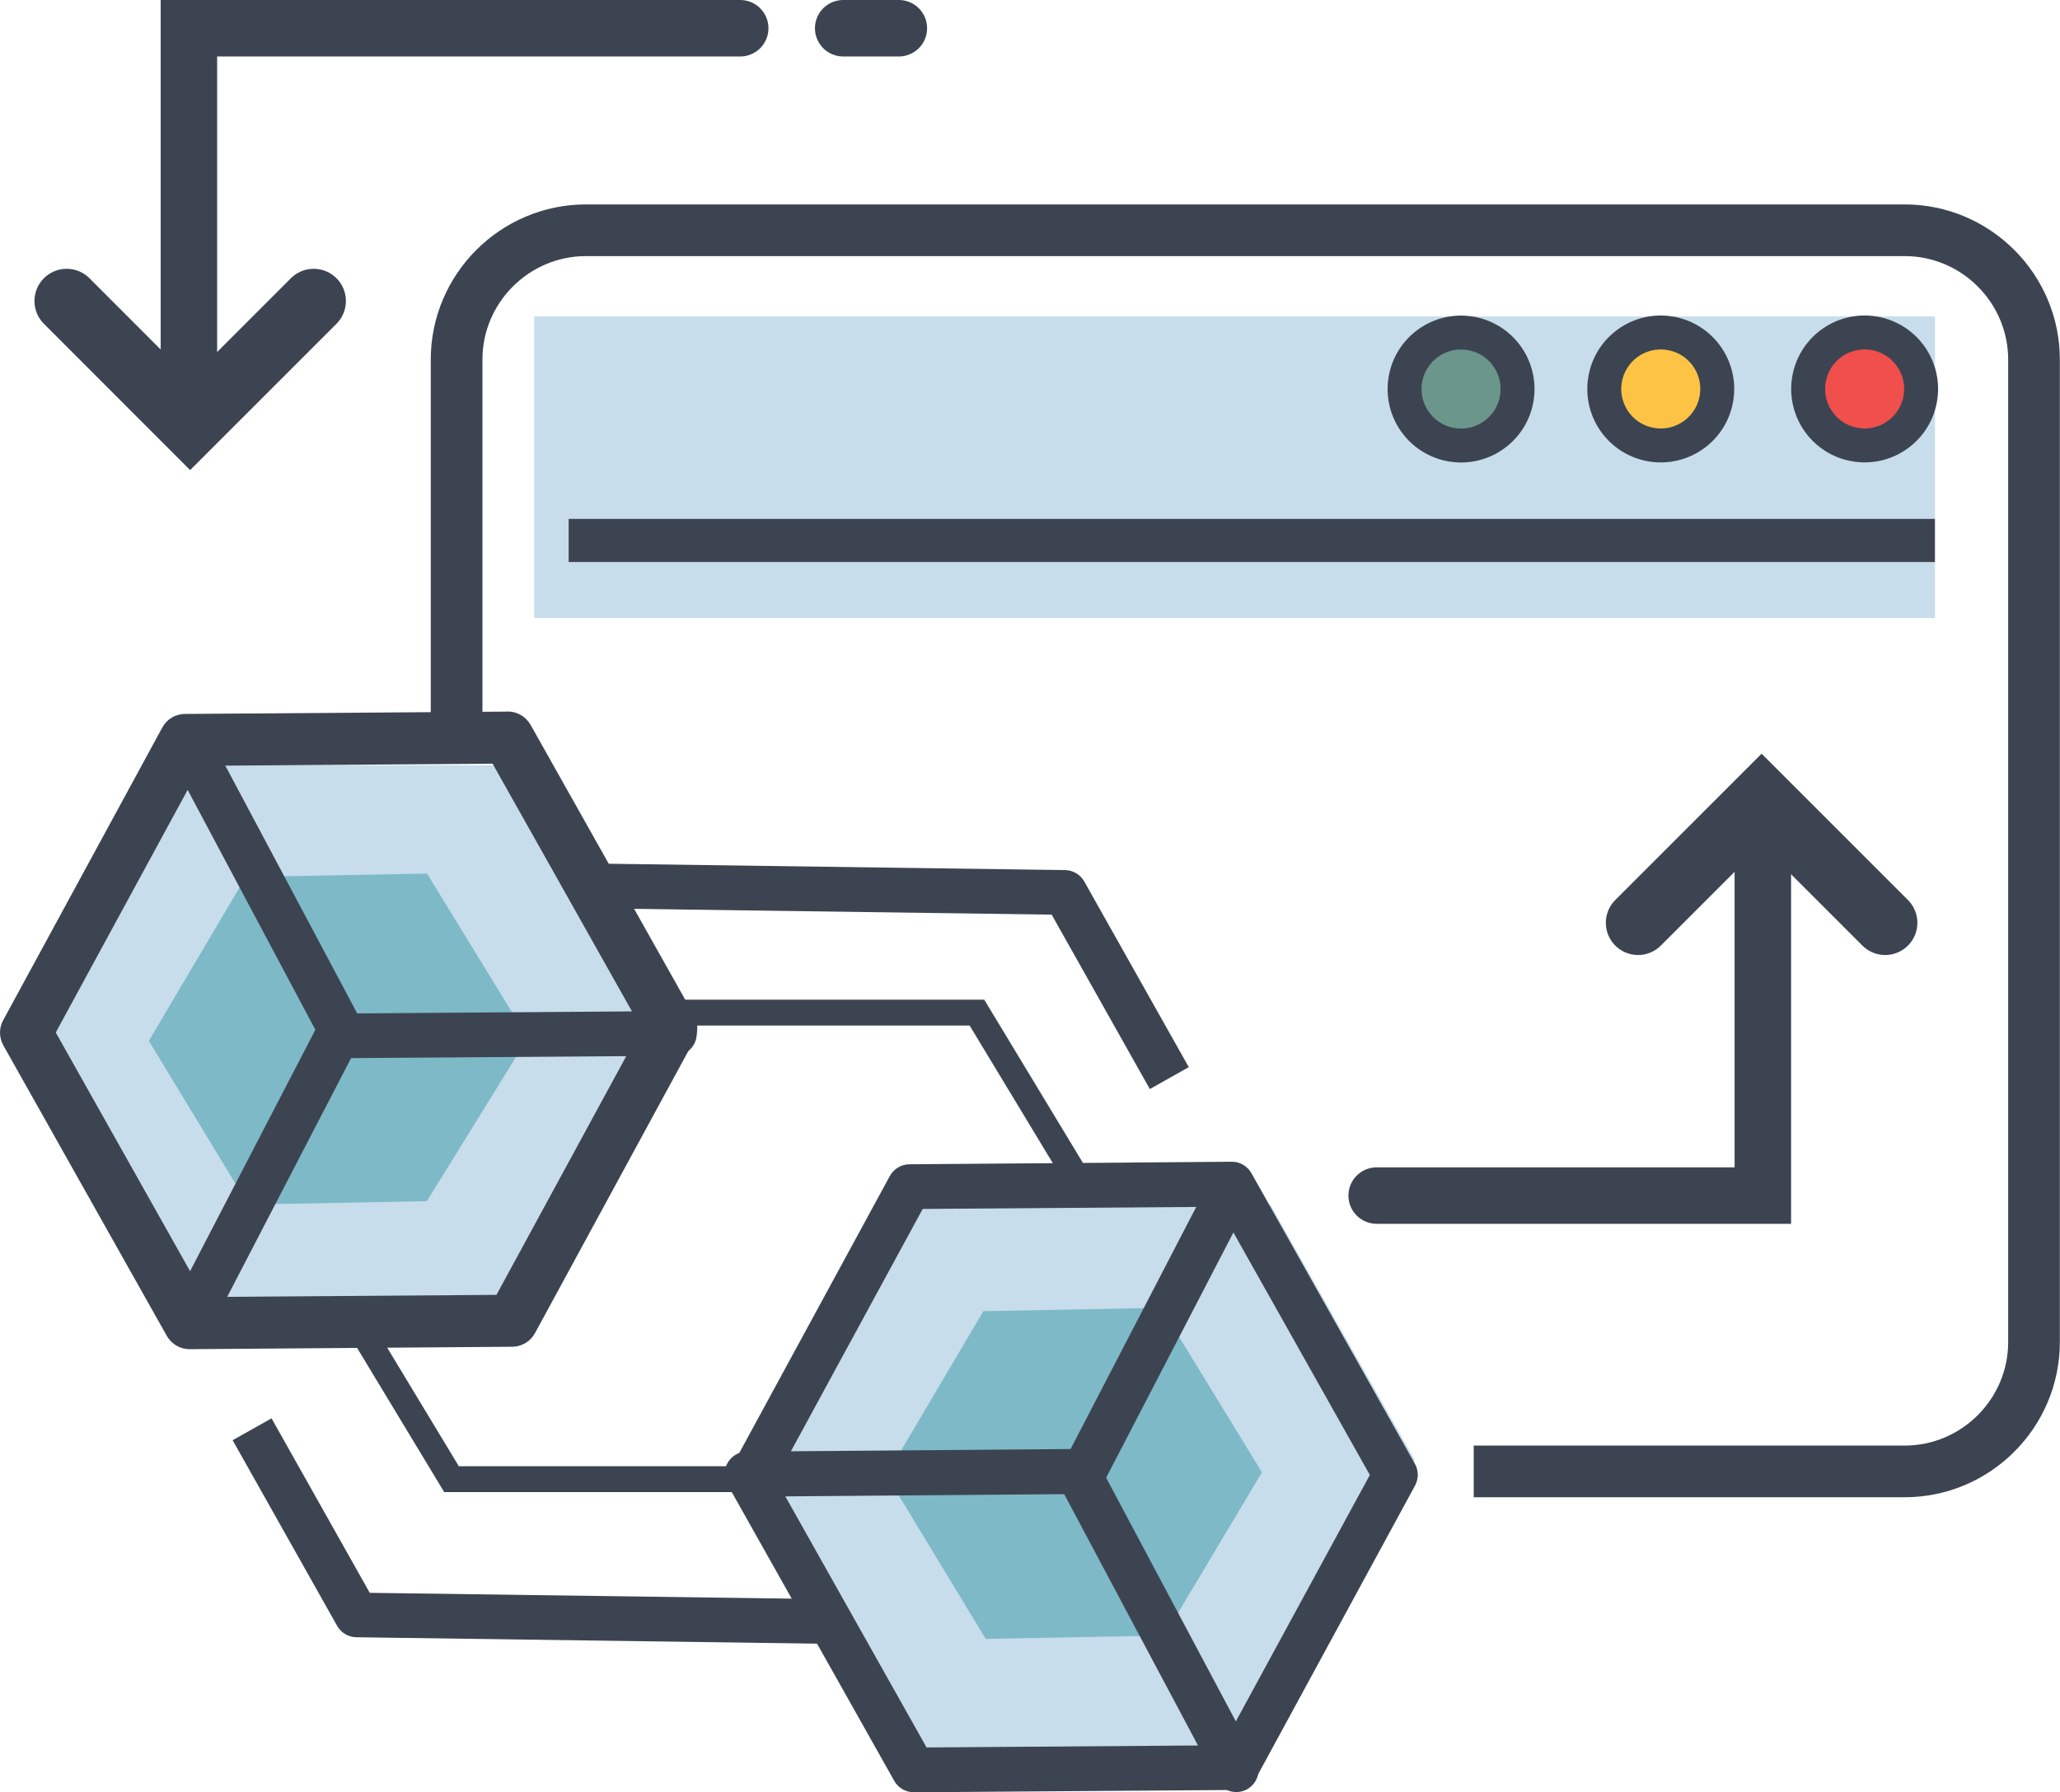<?xml version="1.0" encoding="UTF-8"?><svg id="_レイヤー_2" xmlns="http://www.w3.org/2000/svg" xmlns:xlink="http://www.w3.org/1999/xlink" viewBox="0 0 202.07 175.83"><defs><style>.cls-1{fill:#c7ddeb;}.cls-1,.cls-2,.cls-3,.cls-4,.cls-5,.cls-6,.cls-7,.cls-8,.cls-9,.cls-10,.cls-11,.cls-12{stroke-width:0px;}.cls-13{fill:#fdc345;}.cls-13,.cls-14,.cls-15,.cls-16,.cls-17,.cls-18,.cls-19,.cls-20{stroke:#3d4451;stroke-miterlimit:10;}.cls-13,.cls-16,.cls-18{stroke-width:3.33px;}.cls-2{fill:url(#linear-gradient);}.cls-3{fill:url(#linear-gradient-6);}.cls-4{fill:url(#linear-gradient-5);}.cls-14{stroke-width:5.54px;}.cls-14,.cls-15,.cls-17,.cls-19,.cls-20{fill:none;}.cls-14,.cls-20{stroke-linecap:round;}.cls-15{stroke-width:5.07px;}.cls-5{fill:url(#linear-gradient-2);}.cls-16{fill:#6b968b;}.cls-6{fill:url(#linear-gradient-7);}.cls-7{fill:url(#linear-gradient-3);}.cls-8{fill:#7eb9c7;}.cls-9{fill:url(#linear-gradient-9);}.cls-10{fill:url(#linear-gradient-8);}.cls-17{stroke-width:2.54px;}.cls-18{fill:#f04f4c;}.cls-19{stroke-width:4.23px;}.cls-11{fill:url(#linear-gradient-10);}.cls-12{fill:url(#linear-gradient-4);}.cls-20{stroke-width:6.32px;}</style><linearGradient id="linear-gradient" x1="2749.72" y1="-1070.06" x2="2843.87" y2="-896.11" gradientTransform="translate(1151.38 2907.57) rotate(-90)" gradientUnits="userSpaceOnUse"><stop offset="0" stop-color="#3d4451"/><stop offset="1" stop-color="#3d4451"/></linearGradient><linearGradient id="linear-gradient-2" x1="3491.6" y1="4749.09" x2="3600.6" y2="4950.47" gradientTransform="translate(3599.86 4928.16) rotate(-180)" xlink:href="#linear-gradient"/><linearGradient id="linear-gradient-3" x1="3479.16" y1="4755.83" x2="3588.17" y2="4957.2" gradientTransform="translate(3599.86 4928.16) rotate(-180)" xlink:href="#linear-gradient"/><linearGradient id="linear-gradient-4" x1="3467.35" y1="4762.22" x2="3576.35" y2="4963.6" gradientTransform="translate(3599.86 4928.16) rotate(-180)" xlink:href="#linear-gradient"/><linearGradient id="linear-gradient-5" x1="3522.39" y1="4732.43" x2="3631.39" y2="4933.81" gradientTransform="translate(3599.86 4928.16) rotate(-180)" xlink:href="#linear-gradient"/><linearGradient id="linear-gradient-6" x1="2763.72" y1="-1196.2" x2="2858.03" y2="-1021.96" xlink:href="#linear-gradient"/><linearGradient id="linear-gradient-7" x1="3504.28" y1="4742.23" x2="3613.28" y2="4943.61" gradientTransform="translate(3599.86 4928.16) rotate(-180)" xlink:href="#linear-gradient"/><linearGradient id="linear-gradient-8" x1="3516.72" y1="4735.5" x2="3625.72" y2="4936.88" gradientTransform="translate(3599.86 4928.16) rotate(-180)" xlink:href="#linear-gradient"/><linearGradient id="linear-gradient-9" x1="3528.53" y1="4729.1" x2="3637.54" y2="4930.48" gradientTransform="translate(3599.86 4928.16) rotate(-180)" xlink:href="#linear-gradient"/><linearGradient id="linear-gradient-10" x1="3473.49" y1="4758.9" x2="3582.5" y2="4960.27" gradientTransform="translate(3599.86 4928.16) rotate(-180)" xlink:href="#linear-gradient"/></defs><g id="_レイヤー_1-2"><rect class="cls-1" x="52.4" y="31.04" width="137.41" height="29.59"/><polyline class="cls-1" points="64.57 102.08 48.1 129.08 15.5 129.08 1.01 102.08 15.5 75.08 50.74 75.08"/><polyline class="cls-1" points="138.76 143.19 121.97 172.5 89.37 172.5 74.88 145.5 89.37 118.49 124.6 118.16"/><polygon class="cls-8" points="123.79 144.44 114.23 160.45 96.69 160.78 86.96 144.72 96.46 128.63 113.91 128.3 123.79 144.44"/><polygon class="cls-8" points="51.77 101.83 41.87 117.84 24.34 118.17 14.6 102.11 24.11 86.03 41.89 85.7 51.77 101.83"/><path class="cls-2" d="m120.85,113.97c.79,0,1.52.44,1.91,1.13l16.03,28.5c.37.66.38,1.46.02,2.13l-15.61,28.72c-.38.7-1.11,1.14-1.91,1.15l-31.64.23c-.8,0-1.54-.42-1.93-1.12l-16.03-28.49c-.37-.66-.38-1.46-.02-2.12l15.61-28.72c.38-.7,1.11-1.15,1.91-1.16l31.64-.25h.02Zm13.52,30.73l-14.8-26.31-29.06.21-14.42,26.52,14.8,26.31,29.06-.21,14.42-26.52Z"/><path class="cls-5" d="m105.82,142.14c1.2,0,2.18.99,2.19,2.19,0,1.21-.97,2.23-2.18,2.24l-32.55.26h-.02c-1.2,0-2.18-.99-2.19-2.19,0-1.21.97-2.23,2.18-2.23l32.55-.26h.02Z"/><path class="cls-7" d="m106.02,142.79c.78,0,1.54.42,1.94,1.16l15.24,28.63c.57,1.07.16,2.4-.9,2.97-1.07.57-2.4.16-2.97-.9l-15.24-28.63c-.57-1.07-.16-2.4.9-2.97.33-.17.68-.26,1.03-.26Z"/><path class="cls-12" d="m120.85,114.21c.34,0,.68.08,1.01.25,1.07.56,1.49,1.88.94,2.96l-14.83,28.58c-.56,1.07-1.88,1.49-2.96.94-1.07-.56-1.49-1.88-.94-2.96l14.83-28.58c.39-.75,1.16-1.18,1.95-1.18Z"/><path class="cls-4" d="m26.64,139.15l9.63,17.11,45.37.63-.06,4.38-46.63-.65c-.78-.01-1.5-.44-1.88-1.12l-10.25-18.21,3.82-2.15Z"/><path class="cls-3" d="m49.81,69.8c.92,0,1.77.5,2.23,1.3l16.03,28.49c.43.77.44,1.7.02,2.47l-15.61,28.72c-.44.82-1.3,1.33-2.23,1.34l-31.64.24h-.02c-.92,0-1.77-.5-2.23-1.31L.33,102.56c-.43-.77-.44-1.7-.02-2.47l15.61-28.72c.44-.82,1.3-1.33,2.23-1.33l31.64-.23h.02Zm13.11,31.07l-14.6-25.95-28.63.21-14.22,26.16,14.6,25.95,28.63-.21,14.22-26.16Z"/><path class="cls-6" d="m66.16,99.2c1.2,0,2.18.97,2.19,2.18,0,1.21-.97,2.2-2.18,2.2l-32.55.23h-.02c-1.2,0-2.18-.97-2.19-2.17,0-1.21.97-2.2,2.18-2.21l32.55-.24h.02Z"/><path class="cls-10" d="m18.16,70.19c.78,0,1.54.42,1.94,1.16l15.24,28.63c.57,1.07.16,2.4-.9,2.97-1.07.57-2.4.16-2.96-.9l-15.24-28.63c-.57-1.07-.16-2.4.9-2.96.33-.17.68-.26,1.03-.26Z"/><path class="cls-9" d="m33.41,98.82c.34,0,.68.08,1.01.25,1.07.56,1.49,1.88.94,2.96l-14.83,28.58c-.56,1.07-1.88,1.49-2.96.94-1.07-.56-1.49-1.88-.94-2.96l14.83-28.58c.39-.75,1.16-1.18,1.95-1.18Z"/><path class="cls-11" d="m57.85,84.71l46.63.65c.78.01,1.5.44,1.88,1.12l10.25,18.21-3.82,2.15-9.63-17.11-45.37-.63.06-4.38Z"/><polyline class="cls-17" points="105.38 115.14 95.83 99.34 66.19 99.34"/><polyline class="cls-17" points="34.74 129.3 44.29 145.11 73.93 145.11"/><path class="cls-15" d="m44.79,70.19v-34.92c0-6.98,5.71-12.68,12.68-12.68h129.37c6.98,0,12.68,5.71,12.68,12.68v96.4c0,6.98-5.71,12.68-12.68,12.68h-42.28"/><circle class="cls-16" cx="143.31" cy="38.16" r="5.54" transform="translate(82.69 173.51) rotate(-80.78)"/><circle class="cls-13" cx="162.9" cy="38.16" r="5.54" transform="translate(99.14 192.84) rotate(-80.78)"/><circle class="cls-18" cx="182.91" cy="38.16" r="5.54" transform="translate(103.75 207.41) rotate(-76.72)"/><line class="cls-19" x1="55.78" y1="53.02" x2="189.8" y2="53.02"/><polyline class="cls-20" points="160.68 90.53 172.8 78.41 184.92 90.53"/><polyline class="cls-14" points="135.04 117.29 172.92 117.29 172.92 83.25"/><polyline class="cls-20" points="30.77 29.53 18.65 41.65 6.54 29.53"/><polyline class="cls-14" points="72.61 2.77 18.53 2.77 18.53 36.81"/><line class="cls-14" x1="88.17" y1="2.77" x2="82.71" y2="2.77"/></g></svg>